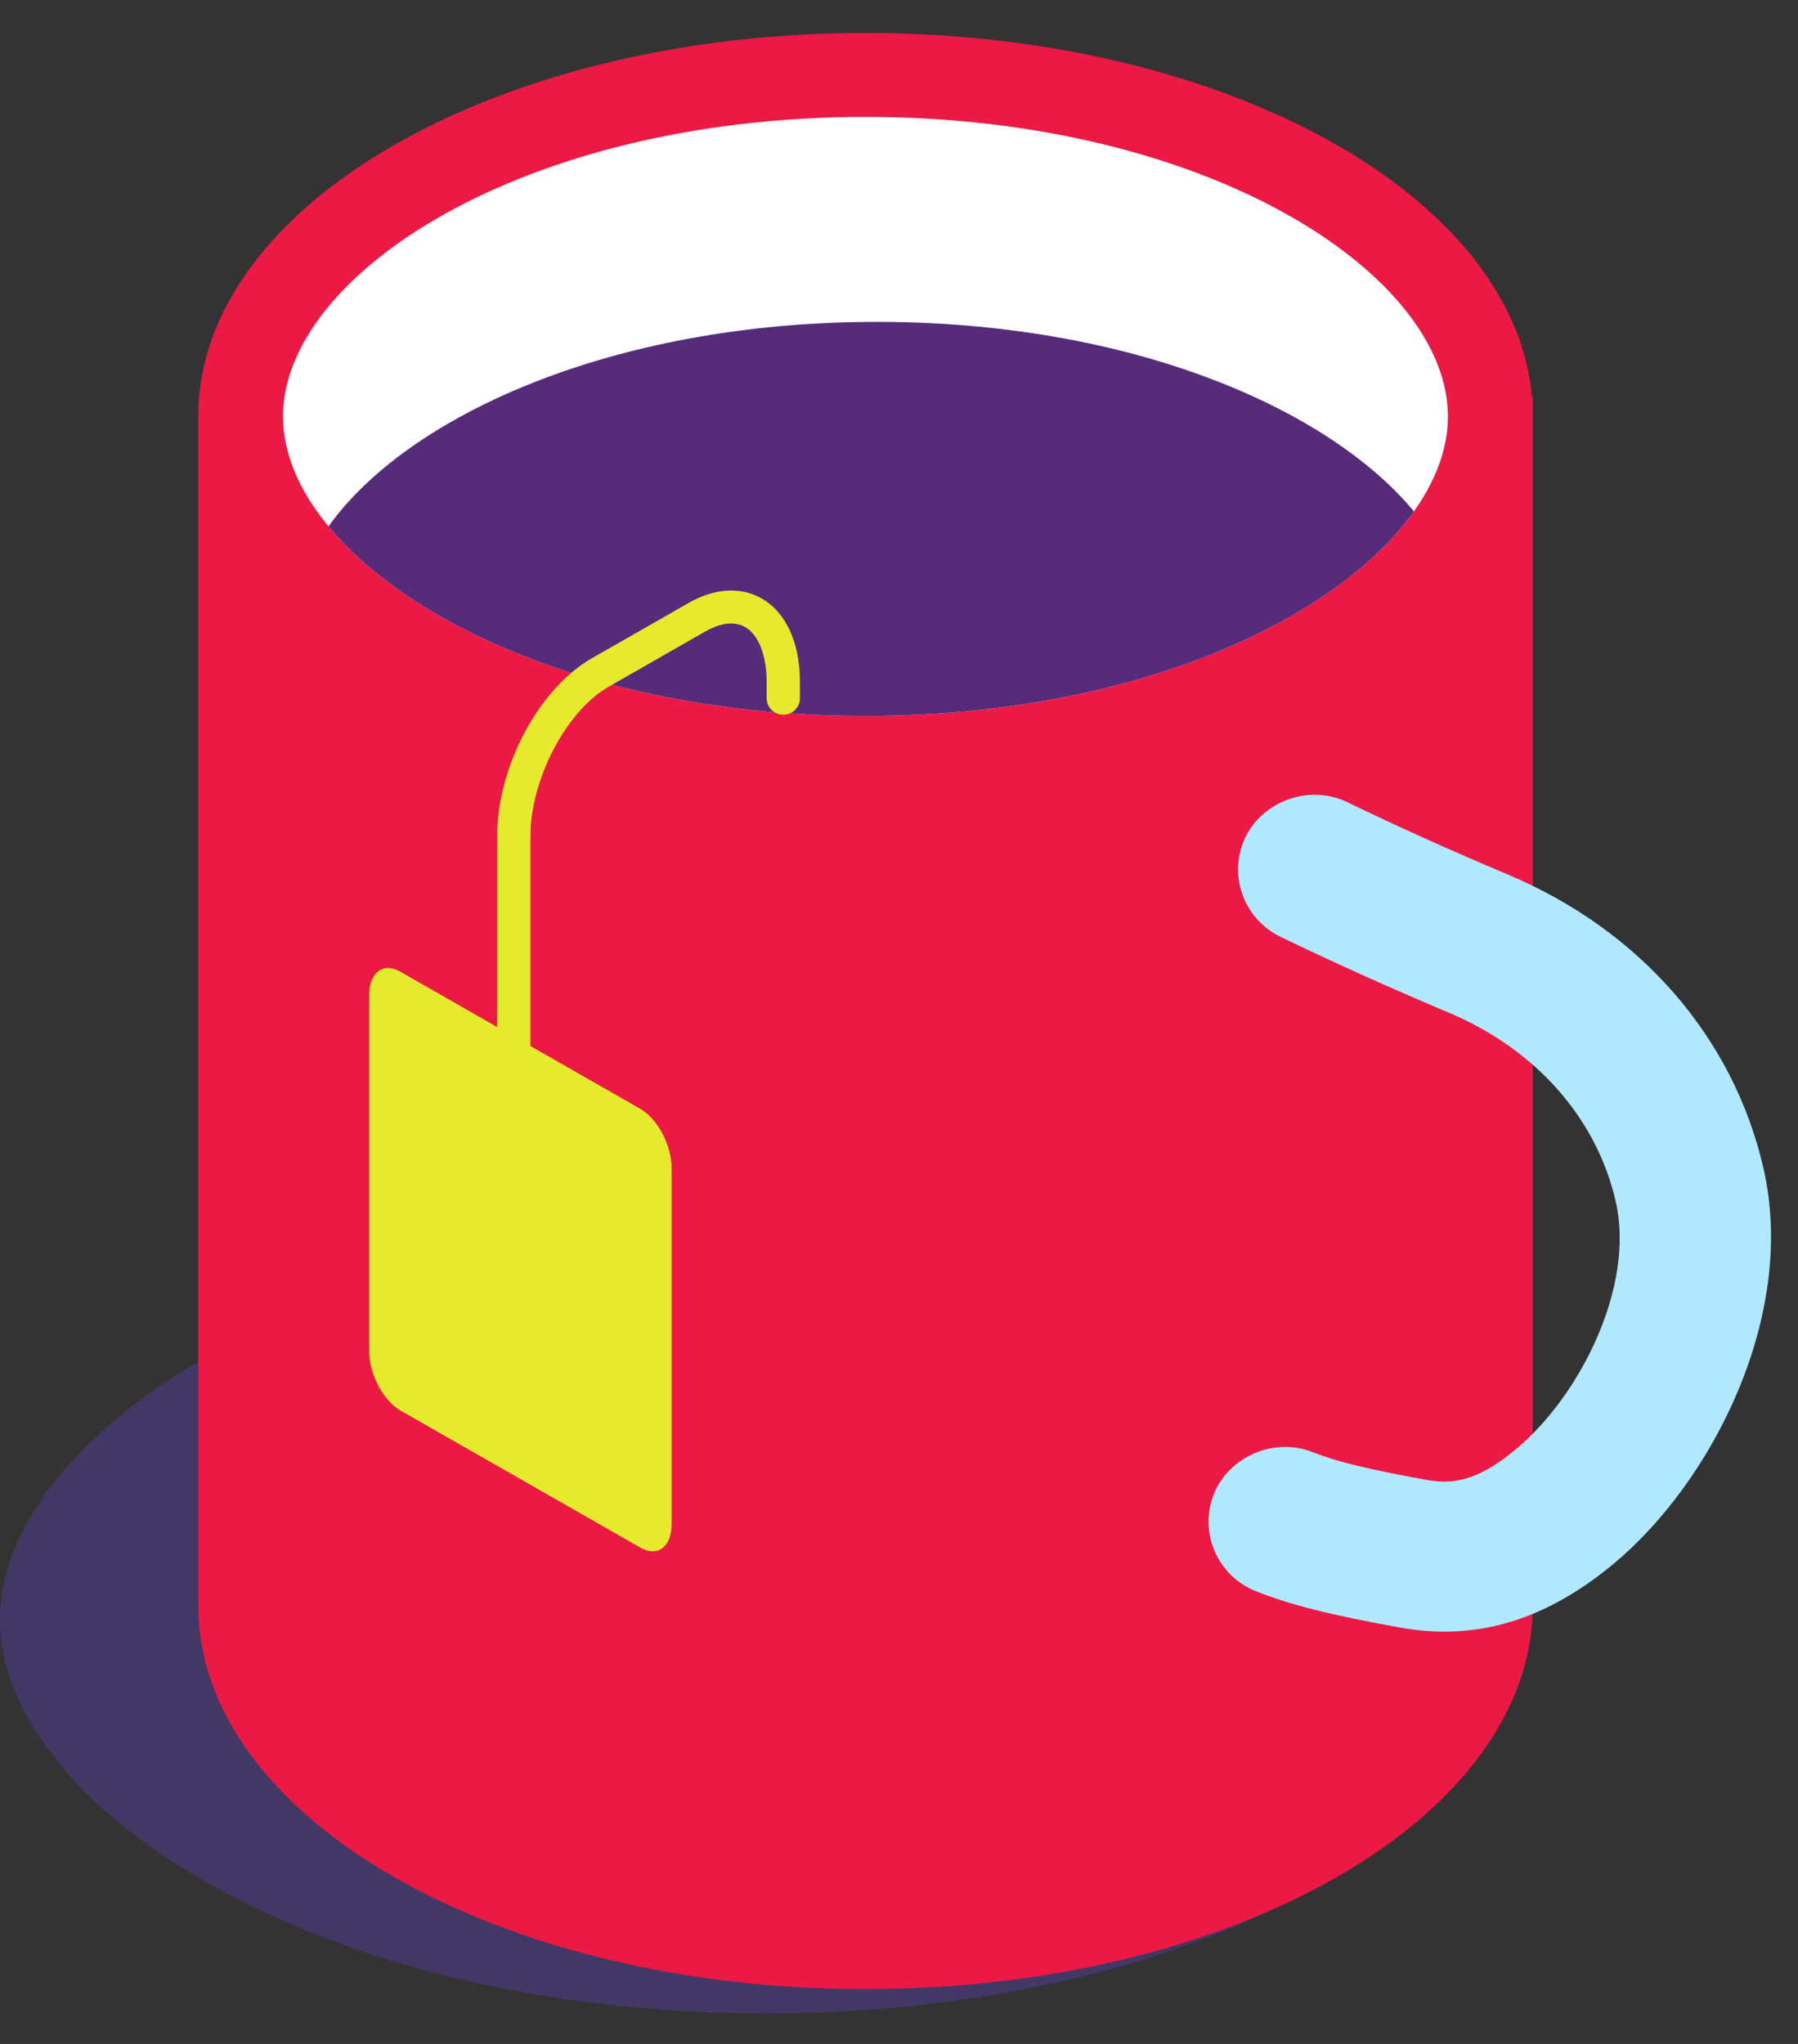 <?xml version="1.0" encoding="UTF-8"?>
<svg width="44px" height="50px" viewBox="0 0 44 50" version="1.1" xmlns="http://www.w3.org/2000/svg" xmlns:xlink="http://www.w3.org/1999/xlink">
    <rect x="0" y="0" width="44" height="50" fill="#333333" stroke="none"/>
    <!-- Generator: Sketch 53.2 (72643) - https://sketchapp.com -->
    <title>Люстры/Бух/Cup</title>
    <desc>Created with Sketch.</desc>
    <g id="→-Cases" stroke="none" stroke-width="1" fill="none" fill-rule="evenodd">
        <g id="Hoster-сase" transform="translate(-293, -1931)">
            <g id="Люстры/Cup" transform="translate(293, 1931)">
                <g id="Cup" transform="translate(0, 0.806)">
                    <path d="M18.735,48.447 C7.694,48.447 8.14814815e-05,43.371 8.14814815e-05,38.816 C8.14814815e-05,34.261 7.694,29.185 18.735,29.185 C29.776,29.185 37.47,34.261 37.47,38.816 C37.47,43.371 29.776,48.447 18.735,48.447" id="Fill-1" fill="#533F9A" opacity="0.5"></path>
                    <path d="M37.49,8.925 L37.508,8.917 L37.508,9.321 C37.508,9.341 37.509,9.361 37.509,9.381 C37.509,9.401 37.508,9.421 37.508,9.441 L37.508,38.472 C37.508,43.653 30.198,47.853 21.179,47.853 C12.162,47.853 4.851,43.653 4.851,38.472 L4.851,9.38 L4.852,9.38 C4.852,4.2 12.162,-3.55271368e-15 21.18,-3.55271368e-15 C29.931,-3.55271368e-15 37.076,3.956 37.49,8.925 L37.49,8.925 Z" id="Combined-Shape" fill="#EC1944"></path>
                    <path d="M21.18,16.708 C12.78,16.708 6.926,12.846 6.926,9.381 C6.926,5.915 12.78,2.054 21.18,2.054 C29.579,2.054 35.433,5.915 35.433,9.381 C35.433,12.846 29.579,16.708 21.18,16.708" id="Fill-9" fill="#FFFFFF"></path>
                    <path d="M8.04,12.071 C9.937,9.403 14.929,7.068 21.461,7.068 C27.692,7.068 32.522,9.193 34.601,11.705 C32.703,14.373 27.711,16.708 21.179,16.708 C14.949,16.708 10.119,14.583 8.04,12.071 Z" id="Combined-Shape" fill="#562B79"></path>
                    <path d="M43.157,27.784 C42.426,24.581 40.151,21.961 36.916,20.595 C35.495,19.995 34.202,19.413 32.964,18.815 C32.061,18.38 30.923,18.774 30.485,19.66 C30.038,20.569 30.421,21.669 31.339,22.112 C32.638,22.74 33.987,23.347 35.462,23.97 C37.589,24.867 39.075,26.552 39.541,28.592 C40.017,30.683 38.647,33.359 37.102,34.641 C36.272,35.33 35.666,35.531 34.941,35.402 C33.499,35.142 32.707,34.949 32.117,34.716 C31.186,34.346 30.08,34.82 29.708,35.737 C29.525,36.192 29.53,36.691 29.726,37.141 C29.921,37.592 30.281,37.94 30.74,38.122 C31.591,38.458 32.549,38.699 34.278,39.011 C34.635,39.074 34.991,39.108 35.338,39.108 C36.785,39.108 38.141,38.566 39.483,37.452 C41.88,35.463 43.981,31.399 43.157,27.784" id="Fill-15" fill="#B0E9FF"></path>
                    <path d="M12.166,24.318 L12.166,19.647 C12.166,17.95 13.186,16.039 14.487,15.295 L16.828,13.958 C16.834,13.953 16.841,13.949 16.848,13.945 C17.488,13.58 18.124,13.54 18.642,13.836 C19.235,14.174 19.576,14.92 19.576,15.878 L19.576,16.274 C19.576,16.496 19.394,16.677 19.169,16.677 C18.944,16.677 18.761,16.496 18.761,16.274 L18.761,15.878 C18.761,15.225 18.564,14.723 18.234,14.533 C17.917,14.354 17.541,14.485 17.274,14.633 C17.268,14.637 17.262,14.641 17.256,14.644 L14.894,15.994 C13.857,16.586 12.981,18.259 12.981,19.647 L12.981,24.783 L15.67,26.319 C16.092,26.561 16.435,27.21 16.435,27.768 L16.435,36.479 C16.435,37.038 16.092,37.294 15.67,37.052 L9.8,33.699 C9.378,33.457 9.035,32.808 9.035,32.25 L9.035,23.539 C9.035,22.981 9.378,22.724 9.8,22.966 L12.166,24.318 Z" id="Combined-Shape" fill="#E5EA2D"></path>
                </g>
            </g>
        </g>
    </g>
</svg>